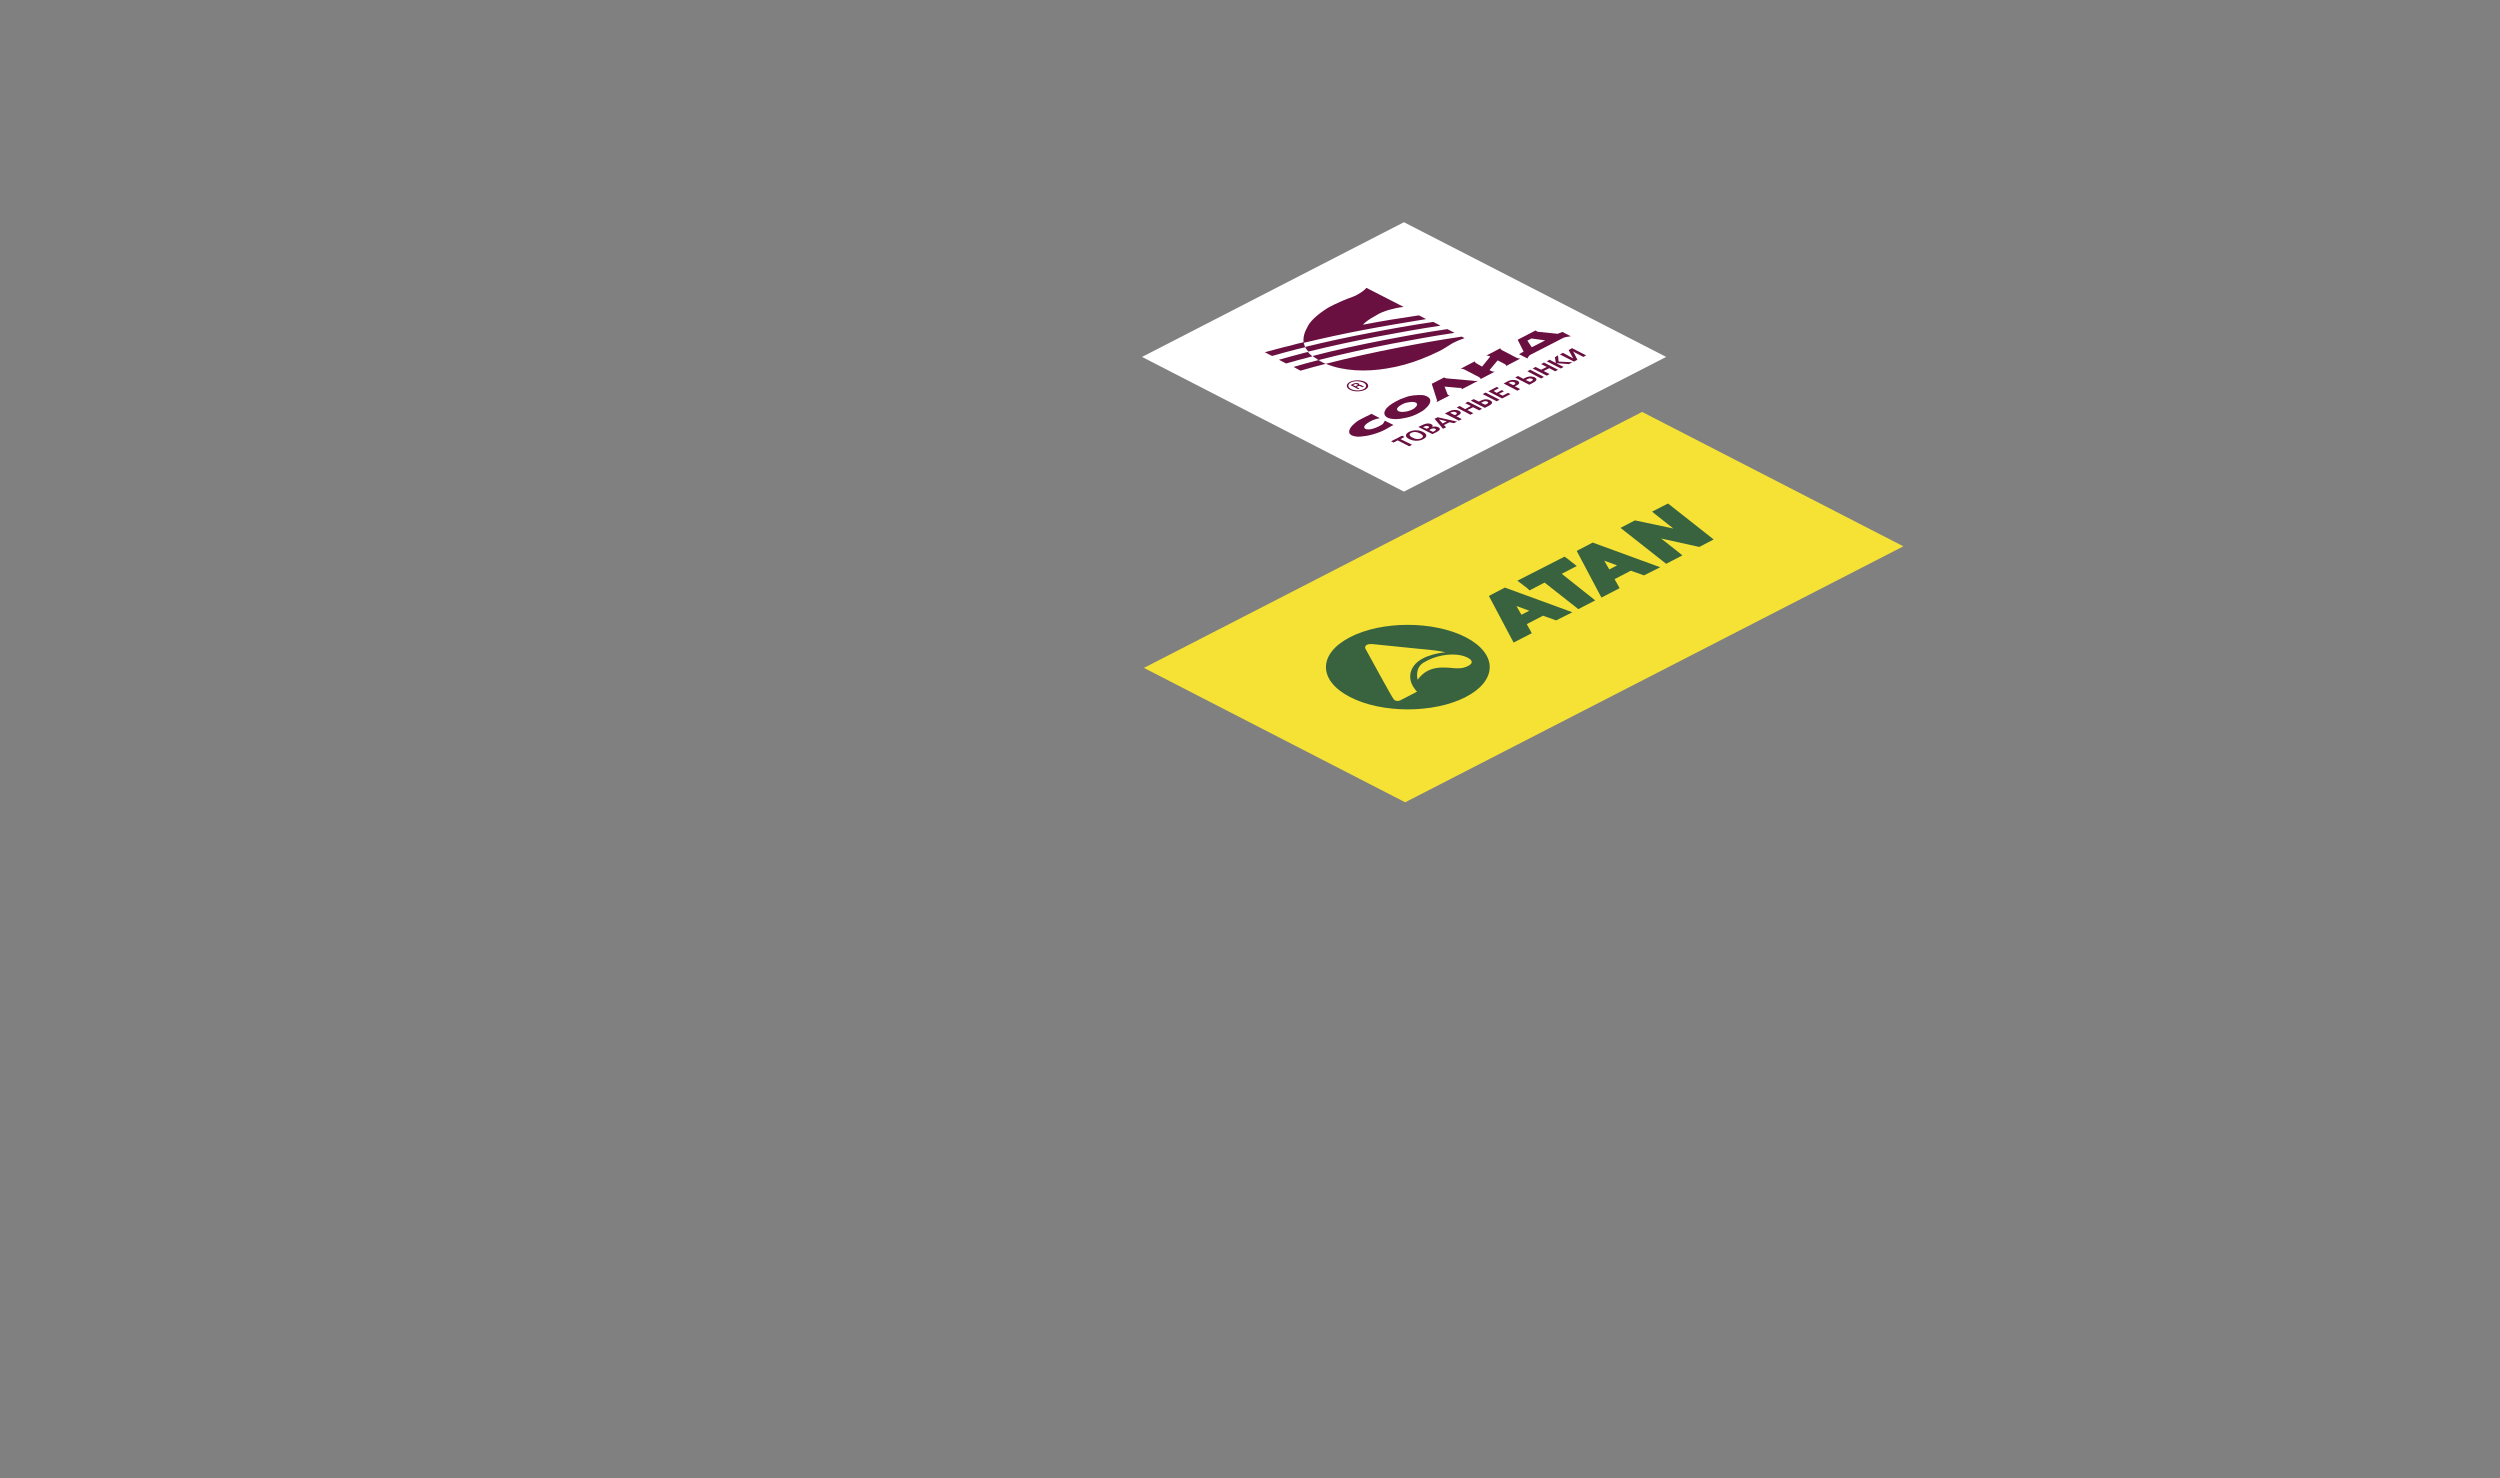 <?xml version="1.0" encoding="utf-8"?>
<!-- Generator: Adobe Illustrator 24.0.1, SVG Export Plug-In . SVG Version: 6.00 Build 0)  -->
<svg version="1.1" id="Layer_1" xmlns="http://www.w3.org/2000/svg" xmlns:xlink="http://www.w3.org/1999/xlink" x="0px" y="0px"
	 viewBox="0 0 799.9 472.9" style="enable-background:new 0 0 799.9 472.9;" xml:space="preserve">
<rect x="0" y="0" width="799.9" height="472.9" fill="#808080" stroke="none"/>
<style type="text/css">
	.st0{fill:#FFFFFF;}
	.st1{fill:#6A1041;}
	.st2{fill:#F5E235;}
	.st3{clip-path:url(#SVGID_2_);fill:#F5E235;}
	.st4{clip-path:url(#SVGID_4_);fill:#39633E;}
	.st5{clip-path:url(#SVGID_6_);fill:#39633E;}
	.st6{clip-path:url(#SVGID_8_);fill:#39633E;}
	.st7{clip-path:url(#SVGID_10_);fill:#39633E;}
	.st8{clip-path:url(#SVGID_12_);fill:#F5E235;}
	.st9{clip-path:url(#SVGID_14_);fill:#F5E235;}
	.st10{clip-path:url(#SVGID_16_);fill:#39633E;}
</style>
<g id="logos_x5F_layer_x5F_1.svg_1_">
	<g id="logos_x5F_layer_x5F_1.svg">
		<g id="top_1_">
			<g id="Solid_1_">
				<polygon class="st0" points="533.1,114.2 449.2,157.3 365.4,114.2 449.2,71.1 				"/>
				<g>
					<path class="st1" d="M434.2,123.3l-0.5,0.3l-0.8-0.4l0.5-0.2c0.3-0.2,0.5-0.2,0.8,0C434.5,123,434.6,123.1,434.2,123.3
						 M434.9,123.2c0.2-0.3,0-0.4-0.2-0.5c-0.6-0.3-1.2-0.1-1.5,0l-1.1,0.5l2.4,1.3l0.5-0.2l-1-0.5l0.4-0.2c0.5-0.2,0.7-0.1,0.9,0
						c0.4,0.2,0.5,0.2,0.7,0.3l0.5-0.2c-0.3,0-0.3-0.1-0.7-0.3C435.6,123.2,435.3,123.1,434.9,123.2 M436.3,124.5
						c-1.1,0.6-2.9,0.5-4,0c-1.1-0.6-1.2-1.5-0.1-2.1s2.9-0.5,4,0C437.4,123,437.4,123.9,436.3,124.5 M431.9,122.2
						c-1.3,0.7-1.3,1.8,0,2.5s3.5,0.7,4.9,0c1.3-0.7,1.3-1.8,0-2.5C435.4,121.5,433.2,121.5,431.9,122.2"/>
					<path class="st1" d="M416.1,118.6c2.7-0.8,5.4-1.5,8.1-2.2l-0.3-0.1c-0.4-0.2-0.9-0.4-1.2-0.6c-0.3-0.2-0.6-0.3-0.8-0.5
						c-2.7,0.7-5.4,1.4-8,2.2L416.1,118.6z M421.9,115.2L421.9,115.2c7.8-2,15.6-3.7,23.3-5.2c6.8-1.3,13.5-2.5,20.2-3.5l-2.3-1.2
						c-6.8,1-13.5,2.2-20.2,3.5c-7.7,1.5-15.3,3.1-22.9,5.1c0.4,0.4,1,0.7,1.6,1.1C421.6,115.1,421.7,115.2,421.9,115.2
						 M409.2,115.1l2.3,1.2c2.7-0.8,5.4-1.5,8.1-2.2c0.1,0,0.2-0.1,0.3-0.1c-0.5-0.4-1.1-0.9-1.4-1.4c-0.4,0.1-0.8,0.2-1.2,0.3
						C414.7,113.6,412,114.3,409.2,115.1 M404.7,112.7l2.3,1.2c2.7-0.8,5.4-1.5,8.1-2.2c0.8-0.2,1.7-0.4,2.5-0.6
						c-0.2-0.5-0.4-1.1-0.5-1.6c-1.4,0.3-2.9,0.7-4.3,1.1C410.1,111.2,407.4,112,404.7,112.7 M443.7,117.9c3.9-0.6,7.7-1.7,11-3
						c2.1-0.8,4.1-1.7,5.9-2.6c0.6-0.3,1.3-0.7,2.1-1.2c0.8-0.5,1.4-0.9,1.9-1.2c1.5-0.8,2.8-1.3,4-1.7l-0.9-0.5
						c-6.8,1-13.5,2.2-20.2,3.5c-7.7,1.5-15.5,3.2-23.3,5.2C430,118.8,437.1,119,443.7,117.9 M440.7,107.7
						c6.8-1.3,13.5-2.5,20.2-3.5l-2.3-1.2c-6.8,1-13.5,2.2-20.2,3.5c-6.9,1.3-13.9,2.8-20.8,4.5c0.2,0.5,0.6,1,1,1.5
						C425.9,110.7,433.3,109.1,440.7,107.7 M444.6,99.1c1.1-0.3,2.7-0.7,4.5-0.9l-11.9-6.1c-0.9,1.1-2.4,1.9-3.5,2.5
						c-1,0.5-2.8,0.9-6.7,2.8c-1.1,0.5-2.2,1.1-3.2,1.8c-2.7,1.8-4.9,3.9-5.6,5.7c-0.9,1.5-1.3,3.2-1.1,4.8c6.3-1.5,12.7-2.9,19-4.1
						c6.8-1.3,13.5-2.4,20.2-3.5l-2.3-1.2c-6,0.9-11.3,1.7-17.9,3c0.5-0.7,2.3-2,3.9-2.8C441.5,100.1,442.9,99.6,444.6,99.1"/>
					<polygon class="st1" points="445.1,141.2 445.9,141.6 447.2,140.9 450.9,142.8 451.8,142.3 448.1,140.5 449.4,139.8 
						448.6,139.4 					"/>
					<path class="st1" d="M451.9,140c1.5,0.8,2.5,0.4,2.9,0.2c0.3-0.2,1.1-0.7-0.4-1.5s-2.5-0.4-2.9-0.2
						C451.2,138.7,450.4,139.2,451.9,140 M455.3,138.2c1.6,0.8,1.2,1.7,0.1,2.3s-2.8,0.8-4.5,0c-1.6-0.8-1.2-1.7-0.1-2.3
						C452,137.6,453.7,137.4,455.3,138.2"/>
					<path class="st1" d="M458.5,138.2l0.5-0.3c0.6-0.3,0.5-0.6,0.2-0.7c-0.3-0.2-0.8-0.2-1.4,0.1l-0.5,0.3L458.5,138.2z
						 M456.5,137.2l0.4-0.2c0.6-0.3,0.3-0.5,0.1-0.6c-0.1-0.1-0.6-0.3-1.3,0.1l-0.4,0.2L456.5,137.2z M455.3,135.9
						c0.9-0.4,1.8-0.6,2.6-0.2c0.7,0.3,0.5,0.7,0.3,0.9l0,0c0.7-0.2,1.4-0.2,2,0.1s0.9,0.8-0.5,1.5l-1.4,0.7l-4.5-2.3L455.3,135.9z"
						/>
					<path class="st1" d="M460.4,134.2L460.4,134.2l2.5,0.6l-1.3,0.7L460.4,134.2z M459,134l2.7,3.2l1-0.5L462,136l1.8-0.9l1.4,0.3
						l1-0.5l-6.2-1.4L459,134z"/>
					<path class="st1" d="M465.8,132.7c0.5-0.3,0.4-0.6,0-0.8s-0.9-0.2-1.4,0l-0.4,0.2l1.4,0.7L465.8,132.7z M463.7,131.6
						c1.6-0.8,2.8-0.3,3.1-0.2c0.6,0.3,1,0.9-0.2,1.5l-0.6,0.3l1.7,0.9l-0.9,0.5l-4.5-2.3L463.7,131.6z"/>
					<polygon class="st1" points="468.8,129 470.6,129.9 468.8,130.9 467,129.9 466.1,130.4 470.5,132.7 471.4,132.2 469.5,131.2 
						471.3,130.3 473.3,131.3 474.2,130.8 469.7,128.5 					"/>
					<path class="st1" d="M479.8,127.9l-0.9,0.5l-4.5-2.3l0.9-0.5L479.8,127.9z M475.2,129.5l0.6-0.3c0.4-0.2,0.5-0.5,0.1-0.7
						c-0.3-0.1-0.8-0.3-1.5,0.1l-0.5,0.3L475.2,129.5z M473.2,128.5l0.6-0.3c1.5-0.8,2.7-0.3,3-0.1c0.7,0.4,1,0.9-0.2,1.6l-1.5,0.8
						l-4.5-2.3l0.9-0.5L473.2,128.5z"/>
					<polygon class="st1" points="476.2,125.2 480.6,127.5 483.3,126.1 482.5,125.7 480.8,126.6 479.6,126 481.2,125.2 480.5,124.8 
						478.9,125.7 477.9,125.1 479.6,124.2 478.9,123.8 					"/>
					<path class="st1" d="M484.5,123.1c0.5-0.3,0.4-0.6,0-0.8c-0.4-0.2-0.9-0.2-1.4,0l-0.4,0.2l1.4,0.7L484.5,123.1z M482.4,122
						c1.6-0.8,2.8-0.3,3.1-0.2c0.6,0.3,1,0.9-0.2,1.5l-0.6,0.3l1.7,0.9l-0.9,0.5l-4.4-2.3L482.4,122z"/>
					<path class="st1" d="M494,120.6l-0.9,0.5l-4.4-2.3l0.9-0.5L494,120.6z M489.5,122.2l0.6-0.3c0.4-0.2,0.5-0.5,0.1-0.7
						c-0.3-0.1-0.8-0.3-1.5,0.1l-0.5,0.3L489.5,122.2z M487.4,121.2l0.6-0.3c1.5-0.8,2.7-0.3,3-0.2c0.7,0.4,1,0.9-0.2,1.6l-1.5,0.8
						l-4.5-2.3l0.9-0.5L487.4,121.2z"/>
					<polygon class="st1" points="493.1,116.5 494.9,117.4 493.1,118.3 491.3,117.4 490.4,117.9 494.9,120.2 495.8,119.7 
						493.9,118.7 495.7,117.8 497.6,118.8 498.5,118.3 494,116 					"/>
					<polygon class="st1" points="497.5,114.3 497.8,116.1 497.7,116.1 495.8,115.1 494.9,115.6 499.4,117.9 500.3,117.4 
						498.1,116.3 498.1,116.2 502,116.5 503.1,115.9 498.7,115.7 498.5,113.7 					"/>
					<polygon class="st1" points="501.9,112 503.1,114.2 503.4,114.7 503.4,114.7 502.3,114.1 500.1,112.9 499.1,113.4 503.6,115.7 
						504.7,115.1 503.6,112.9 503.2,112.4 503.2,112.4 504.3,113 506.6,114.2 507.5,113.7 503,111.4 					"/>
					<path class="st1" d="M474.2,117.3l2.6-3.2l-0.1-0.1c-0.3-0.1-0.8-0.3-1.2-0.2l4.6-2.4c-0.1,0.2,0.2,0.5,0.4,0.6l4.8,2.5
						c0.3,0.1,0.8,0.3,1.2,0.2l-4.6,2.4c0.1-0.2-0.2-0.5-0.4-0.6l-2.3-1.2l-2.6,3.1l0.5,0.3c0.3,0.1,0.8,0.3,1.2,0.2l-4.6,2.4
						c0.1-0.2-0.2-0.5-0.4-0.6l-4.8-2.5c-0.3-0.1-0.8-0.3-1.2-0.2l4.6-2.4c-0.1,0.2,0.2,0.5,0.4,0.6L474.2,117.3z"/>
					<path class="st1" d="M462.2,120.7l-4.1,2.1l1.7,5.3c0,0.1,0,0.3-0.2,0.6l4.3-2.2c-0.2,0-0.3,0-0.5-0.1c-0.1,0-0.2-0.2-0.3-0.4
						l-0.9-2.3h0.1l4.4,0.4c0.1,0,0.2,0,0.3,0c0.2,0,0.3,0,0.4,0s0.1,0,0.2,0.1s0.2,0.2,0.1,0.3h0.1l5.2-2.7
						c-0.3,0.1-0.6,0.1-0.8,0.1c-0.3,0-0.6,0-1-0.1l-8-0.7c-0.3,0-0.5-0.1-0.6-0.1C462.4,121,462,120.8,462.2,120.7"/>
					<path class="st1" d="M488.7,109l1.3-0.7l4.4,0.6l-4.3,2.2L488.7,109z M498.4,106.8l-5.9-0.6c-0.2,0-0.5,0-0.6-0.1
						s-0.7-0.3-0.5-0.4l-5.8,3l1.9,3.8l-1.5,0.8l2.7,1.4c0.2-0.3,0.4-0.9,1-1.2l10.5-5.4c0.6-0.3,1.9-0.4,2.4-0.5l-2.7-1.4
						L498.4,106.8z"/>
					<path class="st1" d="M453.4,129.4c0,0.3-0.1,0.5-0.4,0.8s-0.6,0.6-1.1,0.8c-0.5,0.3-1,0.4-1.6,0.6c-0.6,0.1-1.1,0.2-1.6,0.2
						s-0.9-0.1-1.2-0.2c-0.3-0.2-0.5-0.4-0.5-0.6c0-0.3,0.1-0.5,0.4-0.8s0.7-0.5,1.2-0.8s1-0.5,1.6-0.6s1.1-0.2,1.6-0.2
						s0.9,0.1,1.2,0.2C453.2,128.9,453.4,129.1,453.4,129.4 M454.8,126.4c-0.8,0-1.6,0-2.5,0.1s-1.9,0.3-2.8,0.7
						c-1,0.3-1.9,0.7-2.8,1.2s-1.6,0.9-2.2,1.4s-1.1,1-1.3,1.5c-0.3,0.5-0.3,0.9-0.2,1.3c0.1,0.4,0.4,0.7,0.9,1
						c0.6,0.3,1.5,0.5,2.6,0.5s2.4-0.2,3.7-0.5c1.3-0.3,2.6-0.8,3.7-1.4c0.9-0.5,1.7-0.9,2.2-1.5c0.6-0.5,1-1,1.3-1.5
						c0.2-0.5,0.3-0.9,0.2-1.3c-0.1-0.4-0.4-0.7-0.9-1C456.2,126.6,455.5,126.4,454.8,126.4"/>
					<path class="st1" d="M443.1,134.6l2.8,1.4c-0.3,0.1-0.8,0.3-1.2,0.6c-0.2,0.1-0.4,0.2-0.7,0.4c-0.3,0.2-0.5,0.3-0.7,0.4
						c-1.3,0.7-2.7,1.2-4.1,1.6c-1.4,0.4-2.7,0.6-3.9,0.7c-1.2,0.1-2.1-0.1-2.8-0.4c-0.5-0.3-0.8-0.6-0.8-1
						c-0.1-0.4,0.1-0.9,0.4-1.4s0.8-1,1.5-1.6s1.6-1.1,2.6-1.6c0.2-0.1,0.5-0.2,0.8-0.4c0.3-0.1,0.6-0.3,0.7-0.3
						c0.5-0.2,0.8-0.5,1.1-0.6l2.7,1.4c-0.5,0.1-1.1,0.2-1.6,0.4c-0.6,0.2-1.1,0.4-1.6,0.7s-1,0.6-1.3,0.9c-0.3,0.3-0.5,0.6-0.5,0.8
						c0,0.3,0.1,0.4,0.3,0.6c0.2,0.1,0.6,0.2,1.1,0.2s1-0.1,1.6-0.3s1.1-0.4,1.7-0.7c0.5-0.3,1-0.5,1.3-0.8
						C442.7,135.2,443,134.9,443.1,134.6"/>
				</g>
			</g>
		</g>
	</g>
	<g id="ATAN_1_">
		<g id="ATAN_4_">
			<g>
				<polygon class="st2" points="609,174.8 449.6,256.7 366,213.7 525.4,131.8 				"/>
			</g>
			<g>
				<g>
					<g>
						<g>
							<g>
								<g>
									<g>
										<g>
											<defs>
												<polygon id="SVGID_1_" points="399.3,215.7 446.2,239.8 575.9,173.2 528.9,149 												"/>
											</defs>
											<clipPath id="SVGID_2_">
												<use xlink:href="#SVGID_1_"  style="overflow:visible;"/>
											</clipPath>
											<polygon class="st3" points="399.5,215.8 529.2,149.1 575.6,173 445.8,239.6 											"/>
										</g>
									</g>
								</g>
							</g>
						</g>
					</g>
				</g>
				<g>
					<g>
						<g>
							<g>
								<g>
									<g>
										<g>
											<defs>
												<polygon id="SVGID_3_" points="399.3,215.7 446.2,239.8 575.9,173.2 528.9,149 												"/>
											</defs>
											<clipPath id="SVGID_4_">
												<use xlink:href="#SVGID_3_"  style="overflow:visible;"/>
											</clipPath>
											<path class="st4" d="M489.3,195.4l-4.1-1.5l1.6,2.8L489.3,195.4z M497.9,198.5l-4.2-1.5l-5.2,2.7l1.4,2.5l0.2,0.4l-5.8,3
												l-0.7-1.3l-7.2-13.6l0.5-0.3l4.6-2.4l21.6,7.9L497.9,198.5z"/>
										</g>
									</g>
								</g>
							</g>
						</g>
					</g>
				</g>
				<g>
					<g>
						<g>
							<g>
								<g>
									<g>
										<g>
											<defs>
												<polygon id="SVGID_5_" points="399.3,215.7 446.2,239.8 575.9,173.2 528.9,149 												"/>
											</defs>
											<clipPath id="SVGID_6_">
												<use xlink:href="#SVGID_5_"  style="overflow:visible;"/>
											</clipPath>
											<polygon class="st5" points="505,194.9 504,194.1 494.2,186.4 489.4,188.9 488.4,188 485.5,185.8 500.6,178.1 
												501.7,178.9 504.5,181.1 499.7,183.6 510.4,192.1 											"/>
										</g>
									</g>
								</g>
							</g>
						</g>
					</g>
				</g>
				<g>
					<g>
						<g>
							<g>
								<g>
									<g>
										<g>
											<defs>
												<polygon id="SVGID_7_" points="399.3,215.7 446.2,239.8 575.9,173.2 528.9,149 												"/>
											</defs>
											<clipPath id="SVGID_8_">
												<use xlink:href="#SVGID_7_"  style="overflow:visible;"/>
											</clipPath>
											<polygon class="st6" points="543.7,175 531.5,172.3 537.7,177.2 538.3,177.7 533.1,180.4 532.1,179.6 518.5,168.9 
												523.1,166.5 535.4,169.1 529.2,164.2 528.6,163.7 533.7,161.1 548.3,172.6 											"/>
										</g>
									</g>
								</g>
							</g>
						</g>
					</g>
				</g>
				<g>
					<g>
						<g>
							<g>
								<g>
									<g>
										<g>
											<defs>
												<polygon id="SVGID_9_" points="399.3,215.7 446.2,239.8 575.9,173.2 528.9,149 												"/>
											</defs>
											<clipPath id="SVGID_10_">
												<use xlink:href="#SVGID_9_"  style="overflow:visible;"/>
											</clipPath>
											<path class="st7" d="M469,223c-10.2,5.3-26.9,5.3-37.1,0s-10.2-13.8,0-19.1s26.8-5.3,37.1,0
												C479.2,209.2,479.2,217.7,469,223"/>
										</g>
									</g>
								</g>
							</g>
						</g>
					</g>
				</g>
				<g>
					<g>
						<g>
							<g>
								<g>
									<g>
										<g>
											<defs>
												<polygon id="SVGID_11_" points="399.3,215.7 446.2,239.8 575.9,173.2 528.9,149 												"/>
											</defs>
											<clipPath id="SVGID_12_">
												<use xlink:href="#SVGID_11_"  style="overflow:visible;"/>
											</clipPath>
											<path class="st8" d="M453.6,217.5c0,0-1.1-3.7,1.9-5.5c3.8-2.3,7.9-2.8,10.8-2.5s6,1.9,3.9,3.3c-2.6,1.7-5.2,0.8-7.7,0.8
												C460,213.5,456.3,213.7,453.6,217.5"/>
										</g>
									</g>
								</g>
							</g>
						</g>
					</g>
				</g>
				<g>
					<g>
						<g>
							<g>
								<g>
									<g>
										<g>
											<defs>
												<polygon id="SVGID_13_" points="399.3,215.7 446.2,239.8 575.9,173.2 528.9,149 												"/>
											</defs>
											<clipPath id="SVGID_14_">
												<use xlink:href="#SVGID_13_"  style="overflow:visible;"/>
											</clipPath>
											<path class="st9" d="M462.5,208.7c0,0-7.3,0.5-10.1,4.3c-3.2,4.4,1,8.3,1,8.3l-5.4,2.8c0,0-1.3,0.6-2.1-0.4
												c-0.6-0.7-9.1-16.3-9.1-16.3s-0.4-1.6,2.5-1.3c2.2,0.2,19.7,2,19.7,2S460.7,208.3,462.5,208.7"/>
										</g>
									</g>
								</g>
							</g>
						</g>
					</g>
				</g>
				<g>
					<g>
						<g>
							<g>
								<g>
									<g>
										<g>
											<defs>
												<polygon id="SVGID_15_" points="399.3,215.7 446.2,239.8 575.9,173.2 528.9,149 												"/>
											</defs>
											<clipPath id="SVGID_16_">
												<use xlink:href="#SVGID_15_"  style="overflow:visible;"/>
											</clipPath>
											<path class="st10" d="M517.4,180.9l-4.1-1.5l1.6,2.8L517.4,180.9z M526,184.1l-4.2-1.5l-5.2,2.7l1.4,2.5l0.2,0.4l-5.8,3
												l-0.7-1.3l-7.2-13.6l0.5-0.3l4.6-2.4l21.6,7.9L526,184.1z"/>
										</g>
									</g>
								</g>
							</g>
						</g>
					</g>
				</g>
			</g>
		</g>
	</g>
</g>
</svg>
